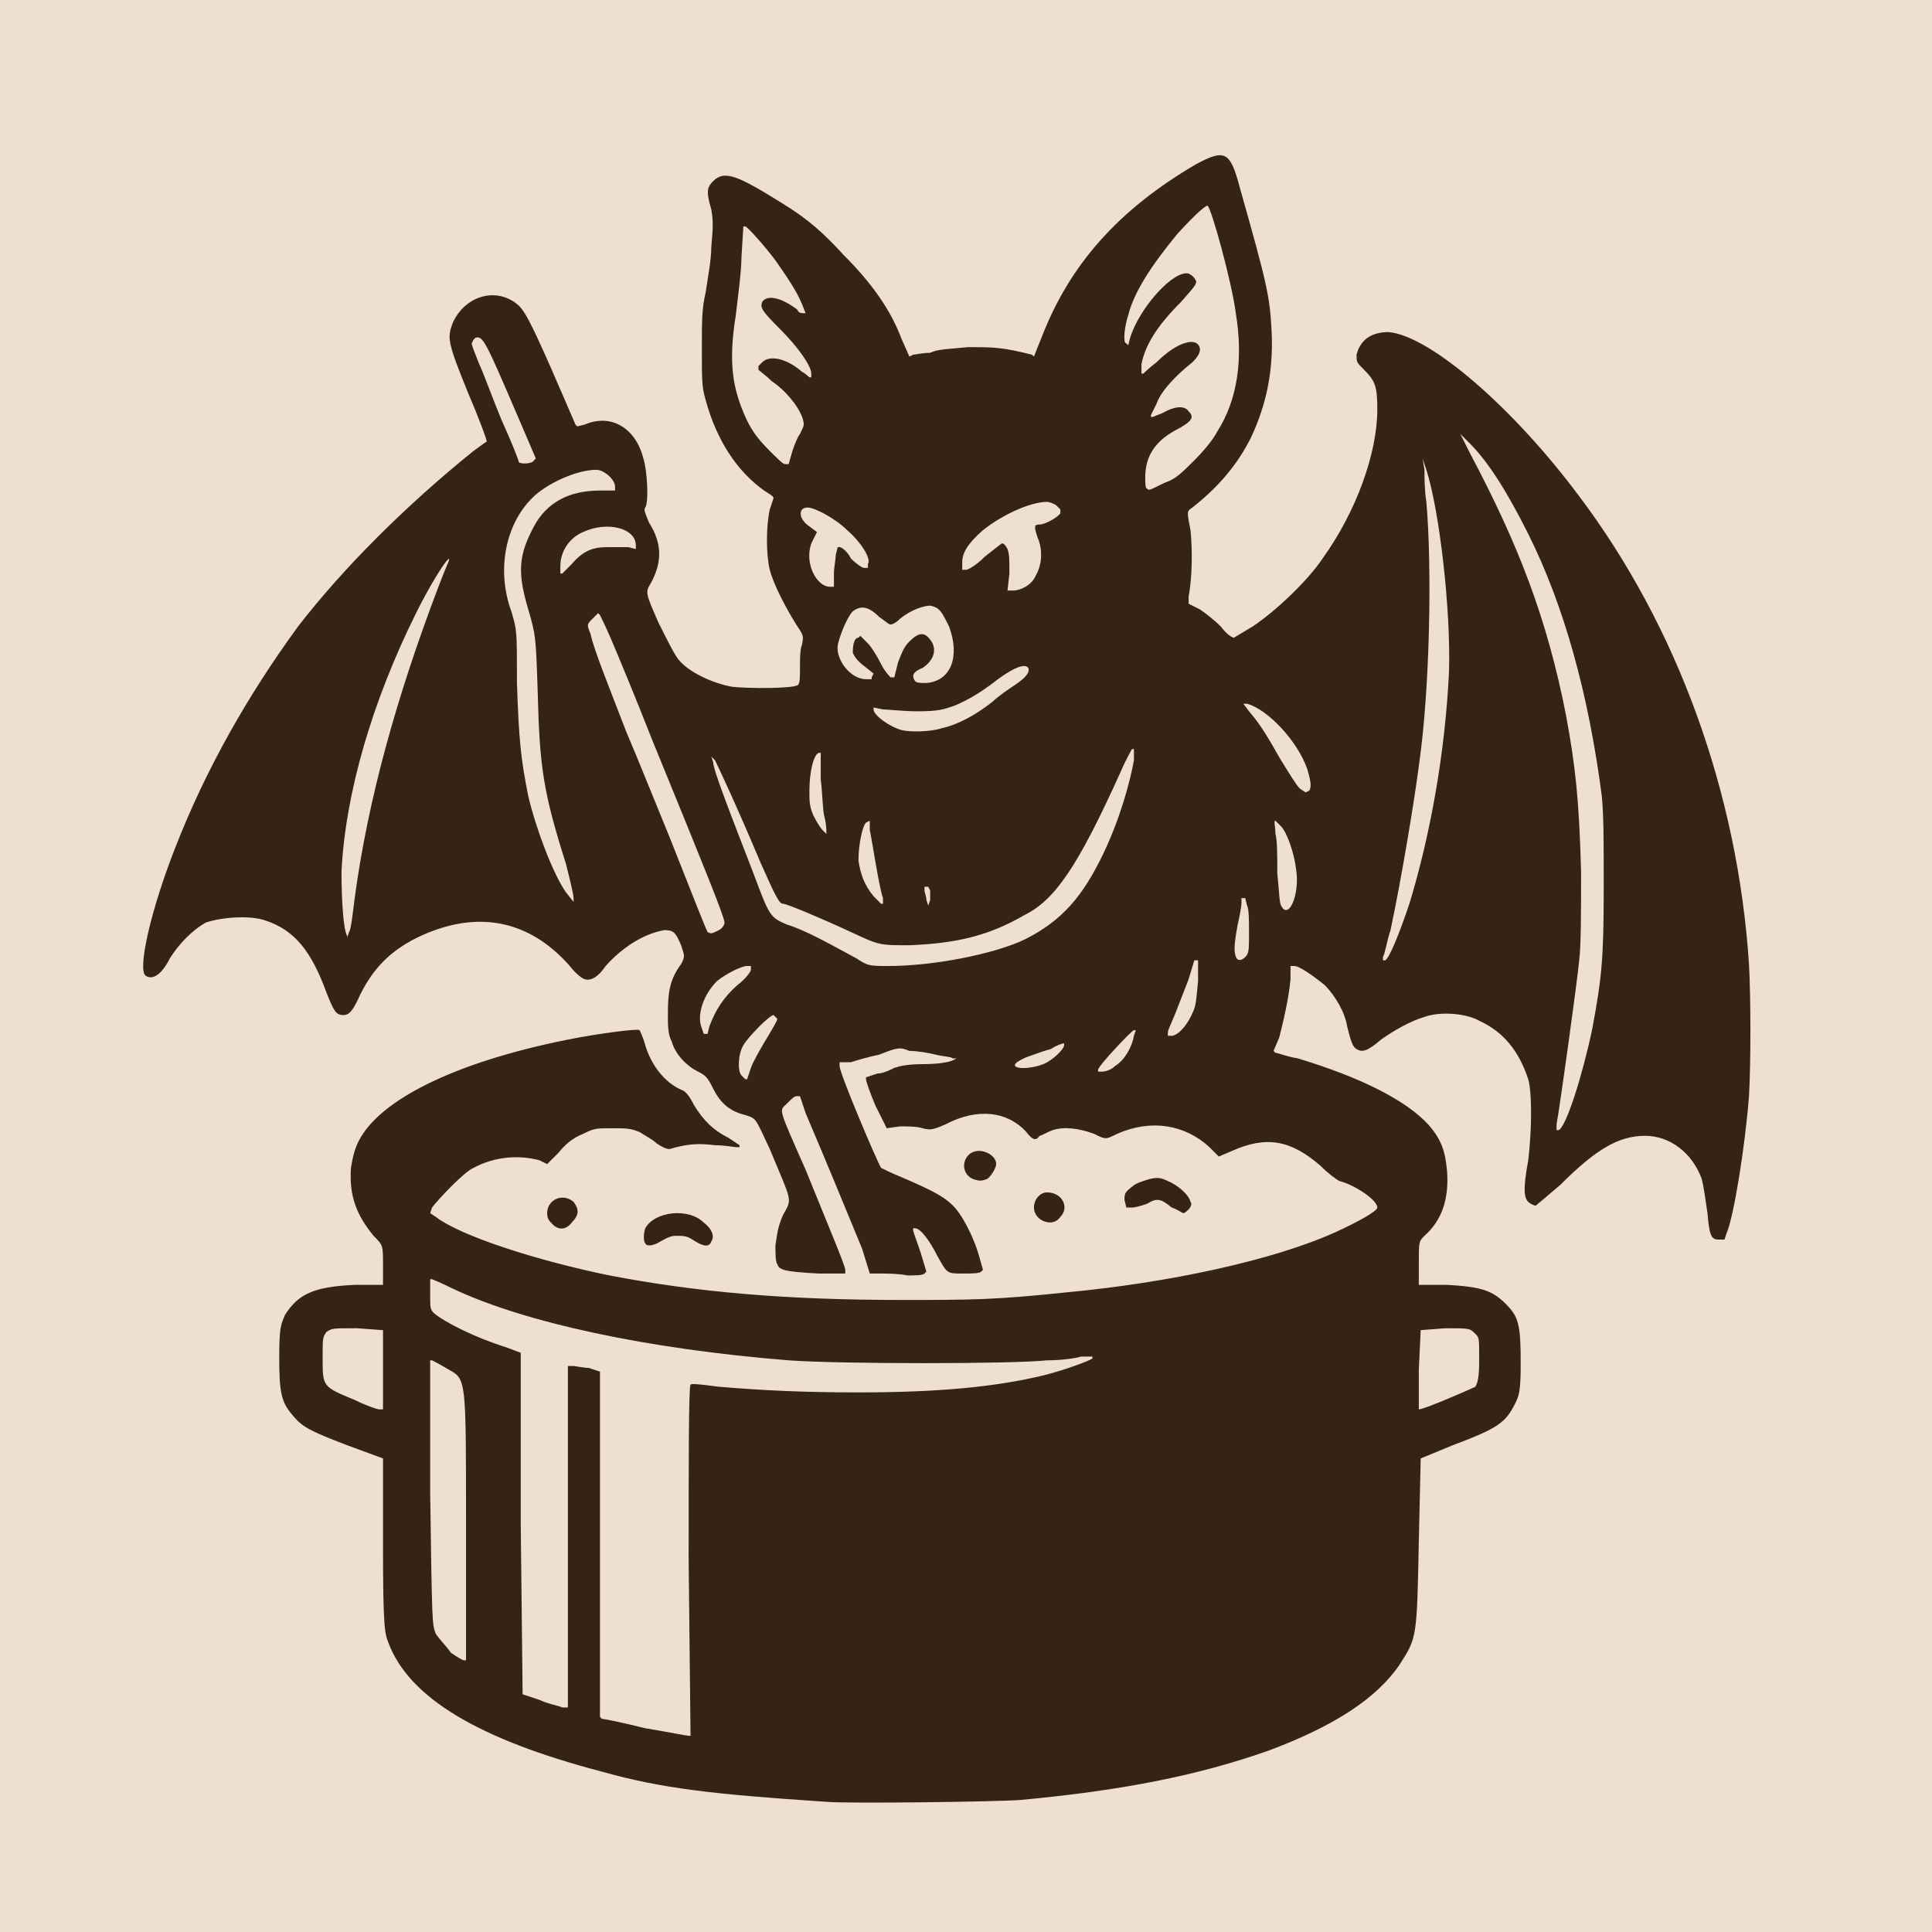 <?xml version="1.0" standalone="no"?>

<!DOCTYPE svg PUBLIC "-//W3C//DTD SVG 20010904//EN"

 "http://www.w3.org/TR/2001/REC-SVG-20010904/DTD/svg10.dtd">

<svg version="1.0" xmlns="http://www.w3.org/2000/svg"

 width="1024pt" height="1024pt" viewBox="0 0 1024 1024"

 preserveAspectRatio="xMidYMid meet">

<path fill="#362315" stroke="none" d="
M0 512

L0 0

L512 0

L1024 0

L1024 512

L1024 1024

L512 1024

L0 1024

L0 512

Z

"/>

<path fill="#eee0cf" stroke="none" d="
M0 512

L0 0

L512 0

L1024 0

L1024 512

L1024 1024

L512 1024

L0 1024

L0 512

Z

M541 954

C595 949 635 941 672 928

C707 915 730 900 742 882

C751 868 751 868 752 817

L753 773

L770 766

C794 757 798 754 803 744

C805 740 806 738 806 723

C806 702 805 698 798 691

C791 684 785 682 767 681

L752 681

L752 670

C752 658 752 658 755 655

C764 647 768 636 767 621

C766 610 764 604 757 596

C745 583 721 571 688 561

C682 560 677 558 676 558

L675 557

L678 550

C680 542 683 530 684 519

L684 512

L686 512

C689 512 697 518 702 522

C708 528 713 537 714 544

C716 552 717 555 719 556

C722 558 725 557 732 551

C739 546 748 541 755 539

C763 536 777 537 784 541

C797 547 805 557 810 572

C812 579 812 598 810 615

C807 631 808 635 810 637

C811 638 813 639 814 639

C814 639 820 634 827 628

C846 609 858 602 872 602

C885 602 897 611 902 625

C903 629 904 636 905 643

C906 655 907 657 911 657

L914 657

L915 654

C919 645 925 607 927 581

C928 563 928 530 927 511

C921 420 889 332 837 263

C802 216 758 178 736 176

C727 176 721 180 719 188

C719 192 719 192 723 196

C729 202 730 205 730 217

C730 240 719 271 701 296

C693 308 676 324 664 332

C659 335 654 338 654 338

C653 338 650 336 647 332

C644 329 639 325 636 323

L630 320

L630 316

C632 306 632 291 631 281

C629 271 629 271 632 269

C646 258 656 246 663 232

C671 215 675 197 674 176

C673 157 672 152 657 99

C652 80 649 79 634 87

C593 111 567 140 552 179

L548 189

L547 188

C531 184 527 184 513 184

C503 185 497 185 493 187

C489 187 485 188 484 188

L482 189

L478 180

C472 164 462 150 447 135

C436 123 428 116 415 108

C391 93 384 90 378 96

C375 99 374 101 377 111

C378 117 378 120 377 131

C377 138 375 148 374 155

C372 164 372 169 372 185

C372 202 372 205 374 212

C380 234 391 250 405 260

C408 262 410 263 410 264

C410 264 409 267 408 270

C406 279 406 294 408 302

C410 310 417 323 422 331

C426 337 426 337 425 342

C424 344 424 350 424 354

C424 359 424 362 423 363

C421 365 397 365 388 364

C377 362 365 356 360 350

C358 348 354 340 349 330

C342 314 342 314 345 309

C351 298 351 288 344 277

C342 272 341 270 342 269

C344 266 343 249 341 243

C337 227 324 219 310 225

L306 226

L305 225

C305 225 299 211 292 195

C281 170 278 165 275 162

C264 152 247 156 240 171

C237 179 237 181 248 208

C254 222 258 233 258 234

C258 234 255 236 251 239

C215 268 182 301 158 332

C131 369 109 408 93 449

C80 482 73 513 77 517

C81 520 86 516 90 508

C95 500 102 493 109 489

C118 486 133 485 141 488

C156 493 165 504 173 526

C177 536 178 538 182 538

C185 538 187 536 191 527

C198 513 207 504 221 497

C252 482 280 487 302 512

C305 516 309 519 310 519

C313 520 317 518 321 512

C330 502 341 495 352 493

C357 493 358 494 361 501

C363 507 363 507 361 511

C355 519 354 526 354 537

C354 544 354 548 356 552

C358 559 364 565 370 568

C374 570 375 571 378 577

C382 585 387 589 395 591

C401 593 400 592 408 609

C420 638 420 635 415 644

C412 651 412 654 411 660

C411 664 411 669 412 670

C413 673 415 674 434 675

L448 675

L448 673

C448 671 440 652 427 620

C412 586 413 589 417 585

C419 583 421 581 422 581

L424 581

L427 590

C439 618 452 650 457 662

L461 675

L467 675

C470 675 476 675 481 676

C485 676 489 676 490 675

L491 674

L488 664

C486 658 484 653 484 652

L484 651

L485 651

C488 651 493 658 497 666

C502 675 502 675 510 675

C515 675 519 675 520 674

L521 673

L519 666

C516 655 509 642 504 638

C500 634 492 630 478 624

C473 622 469 620 467 619

C465 616 445 569 445 565

L445 563

L451 563

C454 562 461 560 466 559

C476 555 477 555 482 557

C486 557 492 558 496 559

C500 560 504 560 505 561

L507 561

L505 562

C503 563 497 564 490 564

C481 564 477 565 474 566

C472 567 468 569 465 569

L459 571

L459 572

C459 573 461 579 464 586

L470 598

L477 597

C481 597 486 597 489 598

C493 599 494 599 501 596

C518 587 534 589 544 600

C547 604 549 605 551 602

C552 602 555 600 558 599

C564 597 572 598 580 601

C586 604 586 604 592 601

C610 593 628 596 641 608

L646 613

L653 610

C671 602 684 604 700 618

C704 622 708 625 710 626

C718 628 730 636 730 640

C730 642 719 648 708 653

C675 668 619 680 565 685

C527 689 515 689 478 689

C417 689 370 685 323 676

C284 668 244 655 231 645

L228 643

L229 640

C232 636 246 621 251 619

C262 613 275 612 286 615

L290 617

L296 611

C300 606 304 603 309 601

C315 598 316 598 324 598

C332 598 334 598 339 600

C342 602 346 604 348 606

C351 608 353 609 355 609

C365 606 371 606 379 607

C384 607 389 608 390 608

L392 608

L392 607

C392 607 389 605 386 603

C378 599 373 594 368 586

C366 582 364 579 362 578

C352 574 345 564 342 554

C341 550 339 546 339 546

C338 545 316 548 301 551

C241 563 201 583 190 605

C188 609 187 613 186 619

C185 634 189 644 198 655

C203 660 203 660 203 670

L203 681

L188 681

C166 682 158 686 151 697

C149 702 148 703 148 719

C148 738 149 743 155 750

C160 756 163 758 184 766

L203 773

L203 819

C203 864 204 866 206 871

C217 900 254 922 319 939

C351 948 378 951 438 955

C449 956 529 955 541 954

Z

M350 658

C352 657 355 655 358 655

C362 655 364 655 367 657

C373 661 376 661 377 658

C379 655 377 651 373 648

C365 640 347 642 342 651

C341 654 341 658 342 659

C343 661 347 660 350 658

Z

M303 648

C307 644 307 641 304 637

C298 632 290 636 290 643

C290 646 291 647 293 649

C296 652 300 652 303 648

Z

M562 645

C567 640 563 632 555 632

C551 632 548 636 548 640

C548 647 558 651 562 645

Z

M630 641

C631 640 632 638 631 637

C630 633 624 628 619 626

C615 624 613 624 609 625

C606 626 602 627 600 629

C596 632 596 633 596 636

L597 640

L600 640

C602 640 605 639 608 638

C613 635 615 635 621 640

C624 641 627 643 627 643

C628 643 629 642 630 641

Z

M523 625

C525 624 528 619 528 617

C528 613 523 610 519 610

C510 610 508 622 516 625

C519 626 520 626 523 625

Z

M342 916

C330 913 320 911 319 911

L318 910

L318 818

L318 727

L312 725

C309 725 305 724 304 724

L301 724

L301 815

L301 905

L298 905

C296 904 290 903 286 901

L277 898

L276 807

L276 717

L268 714

C252 709 236 701 230 696

C228 694 228 693 228 686

L228 678

L229 678

C229 678 234 680 240 683

C278 701 343 715 418 721

C445 723 537 723 555 721

C562 721 570 720 573 719

L579 719

L579 720

C578 721 565 726 553 729

C528 735 498 738 455 738

C426 738 405 737 381 735

C373 734 366 733 366 734

C365 734 365 776 365 827

L366 920

L365 920

C364 920 354 918 342 916

Z

M239 876

C237 873 233 869 231 866

C229 861 229 861 228 791

L228 721

L229 721

C229 721 233 723 238 726

C247 731 247 731 247 805

L247 880

L246 880

C245 880 242 878 239 876

Z

M188 742

C171 735 171 735 171 720

C171 709 171 709 173 706

C176 704 176 704 189 704

L203 705

L203 726

L203 747

L201 747

C200 747 194 745 188 742

Z

M752 726

L753 705

L766 704

C779 704 779 704 782 707

C784 709 784 709 784 721

C784 731 783 733 782 735

C780 736 755 747 752 747

L752 747

L752 726

Z

M825 596

C827 585 836 520 837 509

C838 501 838 484 838 462

C837 424 835 406 830 379

C820 328 805 289 779 240

L774 230

L779 235

C789 245 799 261 810 283

C829 321 842 368 849 422

C850 433 850 444 850 471

C850 508 849 518 844 545

C839 569 830 598 826 599

L825 599

L825 596

Z

M393 570

C391 568 391 559 394 554

C397 549 408 538 410 538

L411 539

L412 540

C412 541 409 546 406 551

C403 556 399 563 398 566

L396 572

L395 572

C395 572 394 571 393 570

Z

M582 567

C582 565 600 546 601 546

L602 546

L601 549

C600 555 596 562 591 565

C589 567 586 568 584 568

L582 568

L582 567

Z

M538 565

L538 564

L539 563

C539 563 542 561 545 560

C548 559 553 557 557 556

C560 554 563 553 564 553

L564 553

L564 554

C564 556 558 562 553 564

C548 566 540 567 538 565

Z

M619 547

C619 546 621 542 623 537

C625 532 628 524 630 519

L633 509

L634 509

L635 509

L635 520

C634 530 634 533 632 537

C629 544 624 549 621 549

L619 549

L619 547

Z

M372 545

C369 538 373 527 380 520

C385 516 393 512 396 512

L398 512

L398 514

C398 515 395 519 391 522

C383 529 379 536 376 544

L375 548

L374 548

L373 548

L372 545

Z

M454 508

C441 501 427 493 417 490

C408 486 408 486 399 462

C387 431 378 408 378 404

L377 401

L379 403

C380 405 390 426 403 457

C411 475 413 479 415 479

C417 479 436 487 451 494

C466 501 466 501 482 501

C507 500 524 496 543 485

C559 477 571 460 594 409

C597 402 600 397 600 397

L601 397

L601 403

C599 414 594 433 585 452

C574 475 563 488 543 498

C526 506 494 512 471 512

C461 512 460 512 454 508

Z

M655 507

C654 504 654 501 656 490

C657 486 658 480 658 479

L658 476

L659 476

L660 476

L661 480

C662 482 662 488 662 494

C662 502 662 504 661 506

C659 509 656 510 655 507

Z

M733 507

C734 506 735 499 737 493

C743 465 750 422 752 406

C758 365 759 300 756 266

C755 260 755 253 755 249

L754 243

L756 249

C763 271 769 323 768 356

C766 399 758 443 747 479

C742 494 736 509 734 509

L733 509

L733 507

Z

M184 496

C182 493 181 477 181 462

C183 421 197 372 221 324

C228 310 235 299 237 297

L238 296

L238 297

C238 297 235 304 232 312

C210 370 195 424 188 476

C187 484 186 493 185 494

L184 497

L184 496

Z

M375 494

C374 492 368 477 355 444

C348 427 338 402 332 388

C322 362 315 345 313 336

C311 331 311 331 314 328

L317 325

L318 326

C318 326 321 332 324 339

C327 346 337 370 346 393

C373 459 384 486 384 489

C384 490 383 492 381 493

C377 495 377 495 375 494

Z

M679 480

C678 478 678 472 677 463

C677 454 677 445 676 442

C676 438 675 435 676 435

L676 435

L679 438

C682 441 686 452 687 461

C689 474 683 488 679 480

Z

M463 475

C458 469 456 463 455 456

C455 448 457 438 459 436

L461 435

L461 440

C462 444 466 471 468 476

L468 479

L467 479

C467 479 465 477 463 475

Z

M491 477

C491 475 490 473 490 472

L490 470

L491 470

L492 470

L493 472

C493 474 493 476 493 477

L492 480

L491 477

Z

M300 473

C293 463 284 439 280 422

C276 402 275 392 274 362

C274 334 274 334 271 324

C263 302 268 278 282 264

C290 256 306 249 316 249

C320 249 326 254 326 258

L326 260

L318 260

C302 260 290 266 283 279

C275 294 274 303 280 323

C284 337 284 337 285 367

C286 407 288 420 300 458

C302 466 304 474 304 476

L304 478

L300 473

Z

M436 440

C435 439 433 436 431 432

C429 427 429 425 429 419

C429 410 431 400 434 399

L435 399

L435 413

C436 421 436 430 437 433

C438 437 438 440 438 441

L438 442

L436 440

Z

M689 418

C687 416 684 411 679 403

C671 389 668 384 662 377

L659 373

L661 373

C672 376 688 393 693 408

C695 415 695 417 694 419

L692 420

L689 418

Z

M478 387

C471 385 463 379 463 376

L463 375

L468 376

C470 376 479 377 486 377

C498 377 500 376 506 374

C513 371 518 368 525 363

C535 355 543 351 545 354

C546 356 544 359 538 363

C535 365 529 369 526 372

C517 379 508 384 499 386

C493 388 482 388 478 387

Z

M485 361

C483 358 484 356 489 354

C495 350 497 344 493 339

C490 335 487 335 482 340

C479 343 478 346 476 351

L474 359

L472 359

C472 359 469 356 467 352

C465 348 462 343 460 341

L456 337

L455 338

C453 338 452 341 452 346

C453 348 454 350 458 353

L463 357

L462 359

L462 360

L459 360

C451 360 443 350 444 342

C445 337 449 327 452 324

C456 321 460 321 466 327

C469 329 471 331 472 331

C473 331 475 330 477 328

C483 323 490 321 493 321

C498 322 499 324 503 332

C509 348 504 361 491 362

C488 362 486 362 485 361

Z

M535 304

C535 296 535 294 534 291

C533 289 532 288 531 288

C531 288 527 291 522 295

C517 300 513 302 512 302

L510 302

L510 298

C510 293 513 288 521 281

C531 273 546 266 555 266

C556 266 559 267 560 268

L562 270

L562 272

C561 274 554 278 551 278

C548 278 548 279 550 285

C553 292 552 300 549 305

C547 310 541 313 537 313

L534 313

L535 304

Z

M435 309

C429 304 427 293 431 286

L433 282

L429 279

C423 275 423 269 428 269

C432 269 443 275 449 281

C456 287 462 296 460 299

L460 301

L458 301

C457 301 454 299 451 296

C449 292 446 290 445 290

L444 290

L443 294

C443 296 442 301 442 304

L442 311

L440 311

C438 311 436 310 435 309

Z

M297 300

C297 292 302 285 309 282

C322 276 337 280 337 289

L337 291

L333 290

C330 290 326 290 322 290

C314 290 309 292 303 299

C300 302 298 304 298 304

L297 304

L297 300

Z

M608 259

C607 259 607 256 607 253

C607 241 613 233 625 227

C632 223 633 221 630 218

C628 215 623 215 616 219

L611 221

L610 221

L610 220

L613 214

C615 208 622 200 632 192

C635 189 636 187 636 185

C635 178 624 181 613 192

C609 195 606 198 606 198

L605 198

L605 193

C607 183 613 173 626 160

C633 152 634 151 634 149

C633 147 632 146 630 145

C622 143 604 163 599 179

L598 183

L597 182

C595 182 596 173 598 167

C601 155 610 141 624 124

C634 113 639 109 640 109

C642 110 653 150 655 166

C659 190 656 212 645 229

C643 233 638 239 633 244

C626 251 623 254 617 256

C609 260 609 260 608 259

Z

M275 245

C275 244 271 234 266 223

C261 211 256 197 254 193

C252 188 250 183 250 182

L251 180

L252 179

C256 178 257 180 275 222

L284 243

L283 244

C282 246 276 246 275 245

Z

M408 239

C402 233 399 229 396 223

C388 206 386 192 390 167

C391 158 393 144 393 136

L394 120

L395 120

C396 120 405 130 411 138

C418 148 422 154 425 161

L427 166

L426 166

C425 166 424 166 423 165

C423 164 421 163 418 161

C411 157 406 157 404 160

C403 163 403 164 414 175

C423 184 430 194 430 198

L430 200

L429 200

C429 200 427 198 425 197

C417 190 408 188 404 192

L402 194

L402 196

C403 197 406 199 409 202

C418 208 426 219 426 225

C426 226 425 228 424 230

C423 231 421 236 420 239

L418 246

L416 246

C415 246 412 243 408 239

Z

"/>

</svg>

